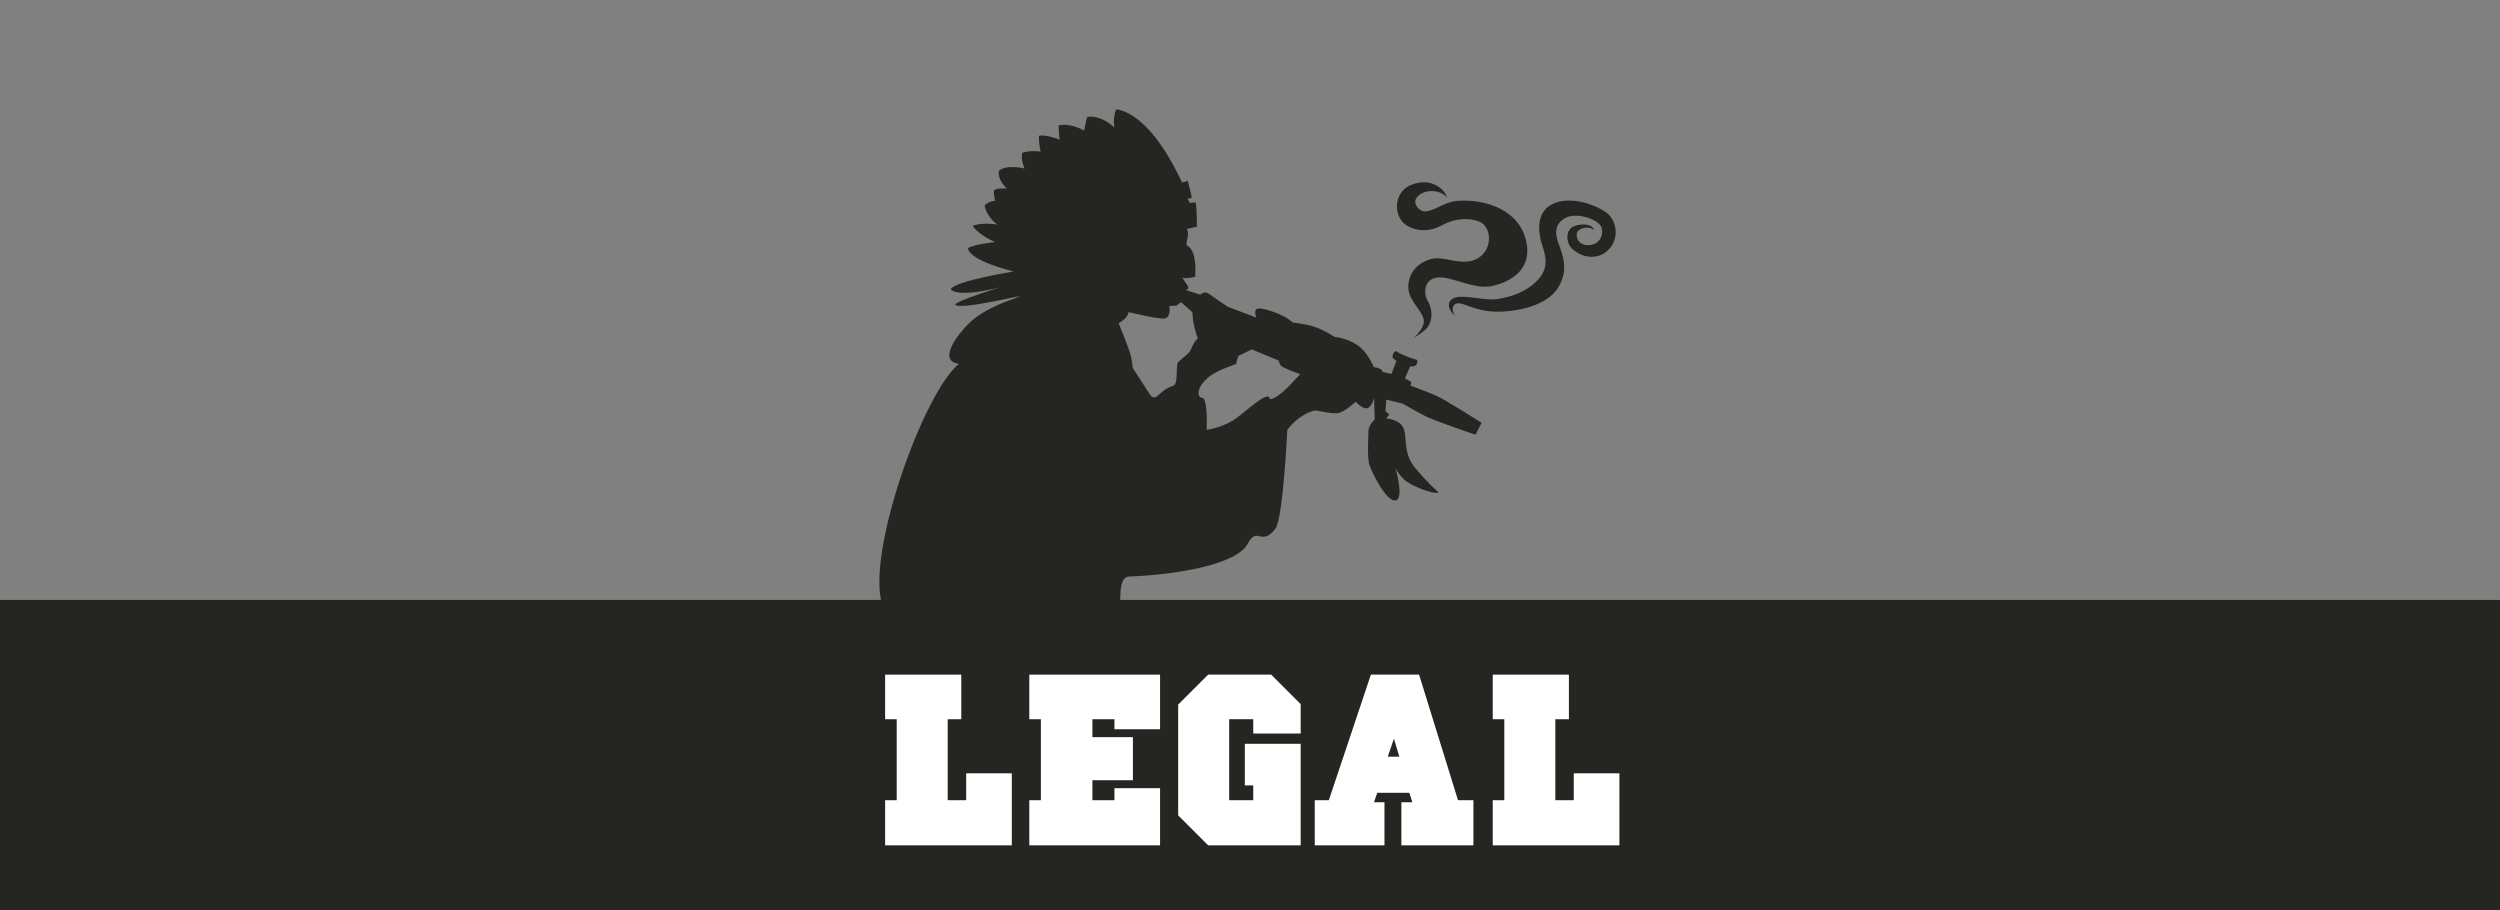 <?xml version="1.0" encoding="UTF-8" standalone="no"?>
<!DOCTYPE svg PUBLIC "-//W3C//DTD SVG 1.1//EN" "http://www.w3.org/Graphics/SVG/1.1/DTD/svg11.dtd">
<svg width="100%" height="100%" viewBox="0 0 2500 910" version="1.1" xmlns="http://www.w3.org/2000/svg" xmlns:xlink="http://www.w3.org/1999/xlink" xml:space="preserve" xmlns:serif="http://www.serif.com/" style="fill-rule:evenodd;clip-rule:evenodd;stroke-linejoin:round;stroke-miterlimit:1.414;">
    <rect x="0" y="0" width="2500" height="910" fill="#808080" stroke="none"/>
    <g id="Ebene-1" serif:id="Ebene 1" transform="matrix(0.744,0,0,0.744,767.857,0)">
        <g transform="matrix(3.071,0,0,1,-1303.06,758.847)">
            <rect x="48.495" y="47.497" width="1200.01" height="442.159" style="fill:rgb(37,37,34);"/>
        </g>
        <g transform="matrix(1,0,0,1,0,746.96)">
            <path d="M157.625,159.803L259.985,159.803L259.985,219.749L241.731,219.749L241.731,328.593L266.545,328.593L266.545,292.429L327.874,292.429L327.874,389.237L157.625,389.237L157.625,328.593L173.185,328.593L173.185,219.749L157.625,219.749L157.625,159.803Z" style="fill:white;fill-rule:nonzero;"/>
        </g>
        <g transform="matrix(1,0,0,1,0,746.96)">
            <path d="M351.413,159.803L527.174,159.803L527.174,233.219L465.845,233.219L465.845,219.749L436.223,219.749L436.223,243.853L490.665,243.853L490.665,301.737L436.223,301.737L436.223,328.593L465.845,328.593L465.845,312.435L527.174,312.435L527.174,389.237L351.413,389.237L351.413,328.593L366.967,328.593L366.967,219.749L351.413,219.749L351.413,159.803Z" style="fill:white;fill-rule:nonzero;"/>
        </g>
        <g transform="matrix(1,0,0,1,0,746.96)">
            <path d="M551.485,200.077L591.773,159.803L676.563,159.803L716.153,199.405L716.153,238.995L652.422,238.995L652.422,219.749L620.038,219.749L620.038,328.593L652.422,328.593L652.422,308.661L641.067,308.661L641.067,252.787L716.153,252.787L716.153,389.237L591.773,389.237L551.485,348.946L551.485,200.077Z" style="fill:white;fill-rule:nonzero;"/>
        </g>
        <g transform="matrix(1,0,0,1,0,746.96)">
            <path d="M833.235,270.036L848.729,270.036L841.493,245.908L833.235,270.036ZM735.062,389.237L735.062,328.593L753.986,328.593L810.527,159.803L875.302,159.803L927.621,328.593L948.326,328.593L948.326,389.237L851.495,389.237L851.495,331.365L866.31,331.365L862.188,318.618L819.105,318.618L814.656,331.365L828.786,331.365L828.786,389.237L735.062,389.237Z" style="fill:white;fill-rule:nonzero;"/>
        </g>
        <g transform="matrix(1,0,0,1,0,746.96)">
            <path d="M974.297,159.803L1076.67,159.803L1076.67,219.749L1058.43,219.749L1058.43,328.593L1083.21,328.593L1083.21,292.429L1144.54,292.429L1144.54,389.237L974.297,389.237L974.297,328.593L989.856,328.593L989.856,219.749L974.297,219.749L974.297,159.803Z" style="fill:white;fill-rule:nonzero;"/>
        </g>
        <g transform="matrix(1,0,0,1,0,-603.378)">
            <path d="M868.058,1057.77C868.058,1057.77 882.737,1044.69 881.708,1033.8C880.667,1022.9 863.803,1009.26 861.308,994.223C858.884,979.861 865.727,958.336 891.84,951.433C909.531,946.744 934.018,962.724 954.579,950.359C975.13,937.991 972.199,908.267 957.207,901.687C942.202,895.113 921.972,897.411 906.799,905.791C890.677,914.685 876.144,914.717 862.14,908.386C839.867,898.325 839.049,861.635 865.278,851.615C891.498,841.607 908.942,857.01 912.938,868.633C895.729,850.613 862.058,864.68 871.941,880.325C883.842,899.118 901.903,875.574 926.605,873.414C956.713,870.772 1005.93,880.738 1018.21,923.638C1031.56,970.208 989.437,985.055 970.979,988.213C950.638,991.693 926.127,978.482 906.729,976.349C883.411,973.788 879.731,995.174 886.765,1007.48C896.817,1025.05 890.149,1040.59 884.353,1045.93C878.563,1051.27 868.058,1057.77 868.058,1057.77" style="fill:rgb(37,37,34);fill-rule:nonzero;"/>
        </g>
        <g transform="matrix(1,0,0,1,0,-609.326)">
            <path d="M923.832,1033.76C915.652,1027.95 910.448,1014.72 922.519,1009.73C934.565,1004.75 964.641,1013.74 979.665,1011.45C998.996,1008.51 1019.61,1001.83 1035,985.441C1050.41,969.039 1045.23,952.553 1040.9,939.379C1036.56,926.216 1031.37,899.434 1049.84,886.411C1070.88,871.57 1106.12,881.213 1125.26,893.841C1141,904.23 1143.95,926.776 1133.11,941.217C1119.29,959.652 1096.38,956.931 1082.35,945.014C1071.67,935.936 1072.37,918.506 1082.7,913.742C1093.05,908.983 1109.01,910.348 1110.52,918.739C1103.97,912.206 1089.41,915.71 1087.44,922.484C1085.38,929.578 1091.47,940.925 1106.05,938.534C1118.54,936.481 1123.76,924.75 1120.54,915.038C1117.11,904.704 1087.55,893.561 1071.63,902.473C1055.85,911.307 1058.59,925.431 1062.95,937.224C1069.63,955.212 1076.03,973.975 1061.83,996.388C1044.14,1024.36 993.896,1030.21 970.365,1027.75C946.83,1025.3 931.423,1014.25 924.82,1017.5C918.227,1020.75 920.214,1029.42 923.832,1033.76" style="fill:rgb(37,37,34);fill-rule:nonzero;"/>
        </g>
        <g transform="matrix(1,0,0,1,0,-317.016)">
            <path d="M959.361,885.307L951.072,901.326C951.072,901.326 897.048,882.889 885.135,877.055C873.788,871.494 853.329,859.538 853.329,859.538L831.222,854.15L830.215,869.747L835.35,874.302L830.796,879.417C830.796,879.417 849.615,880.241 854.614,893.213C859.597,906.198 853.329,925.655 870.084,946.023C886.857,966.373 901.522,978.79 901.522,978.79C895.176,982.412 862.76,969.444 854.475,960.885C846.168,952.319 843.569,946.328 843.569,946.328C843.569,946.328 855.742,987.667 843.569,989.702C831.384,991.72 812.229,952.728 808.683,942.27C805.125,931.795 807.332,903.814 807.2,896.385C807.096,888.938 815.659,880.647 815.659,880.647L814.909,851.888C814.909,851.888 810.927,866.692 803.752,865.829C796.573,864.966 790.277,856.931 790.277,856.931C790.277,856.931 774.65,871.782 764.972,872.366C755.287,872.947 741.467,869.25 735.293,868.648C712.639,874.213 698.162,894.664 698.162,894.664C698.162,894.664 692.518,1014.1 682.321,1027.36C662.787,1052.8 658.268,1022.92 644.862,1047.98C630.02,1075.75 550.51,1089.36 485.253,1091.97C468.633,1092.65 476.21,1132.5 471.854,1140.86C467.499,1149.2 175.233,1109.63 153.854,1130.36C131.384,1061.09 209.521,843.994 256.845,806.058C227.683,802.236 254.663,766.892 270.408,751.501C293.346,729.082 330.943,719.048 338.187,715.703C345.445,712.356 256.97,734.671 251.779,726.399C253.726,721.097 312.539,703.014 312.539,703.014C312.539,703.014 256.624,718.176 245.68,705.729C252.439,694.314 330.377,681.874 330.377,681.874C330.377,681.874 271.591,668.232 268.92,650.592C276.695,645.269 305.501,642.409 305.501,642.409C305.501,642.409 283.593,633.357 275.37,620.582C287.357,615.329 308.626,618.911 308.626,618.911C308.626,618.911 294.642,609.879 291.208,593.084C297.007,587.236 305.559,586.878 305.559,586.878C305.559,586.878 302.836,576.714 304.065,572.723C307.103,569.308 321.582,570.549 321.582,570.549C321.582,570.549 308.128,559.535 310.591,546.437C322.014,537.328 345.215,543.559 345.215,543.559C345.215,543.559 339.571,533.043 341.849,522.544C350.841,518.605 366.679,520.736 366.679,520.736C366.679,520.736 363.984,511.01 364.429,499.503C374.995,497.566 392.107,504.795 392.107,504.795C392.107,504.795 390.436,486.928 390.95,485.451C407.733,482.007 425.035,492.465 425.035,492.465C425.035,492.465 428.287,476.013 429.435,474.072C449.689,471.56 465.761,488.561 465.761,488.561C465.761,488.561 463.113,476.745 468.185,463.82C494.642,467.738 526.775,498.154 556.695,562.259L564.45,560.203L569.961,582.608L564.163,584.393L567.153,589.791C567.153,589.791 573.42,589.184 574.818,588.954C576.583,593.084 576.772,621.625 576.772,621.625C576.772,621.625 565.308,624.445 563.086,624.671C567.328,630.561 561.793,643.33 562.875,645.234C561.793,649.417 576.99,645.848 574.4,689.062C558.28,692.702 556.791,689.629 556.791,689.629C558.907,693.114 560.788,696.262 563.924,700.54C567.554,705.494 561.738,706.828 561.738,706.828L581.225,713.109C581.225,713.109 587.023,707.261 593.137,712.068C599.258,716.882 618.144,729.347 618.144,729.347L656.571,743.88C656.571,743.88 652.036,733.134 658.759,731.759C665.462,730.39 684.705,737.654 693.046,742.014C701.412,746.36 705.545,750.643 705.545,750.643C705.545,750.643 722.132,751.909 735.688,756.602C749.229,761.297 761.745,769.939 761.745,769.939C761.745,769.939 775.359,770.416 790.824,779.845C806.287,789.274 814.351,810.479 814.351,810.479C814.351,810.479 824.745,811.162 826.401,816.886L838.035,819.728L844.854,802.25L839.872,798.013C839.872,798.013 838.424,792.46 843.692,788.713C856.735,796.742 872.49,800.66 872.49,800.66C874.753,806.782 868.893,809.221 868.893,809.221L863.229,809.558L856.271,825.682L865.085,830.419L863.776,835.351C863.776,835.351 885.944,843.415 898.263,848.833C910.552,854.231 959.361,885.307 959.361,885.307M632.142,795.512L629.244,806.375C629.244,806.375 603.505,814.88 594.268,822.396C571.266,841.096 580.169,852.042 582.739,851.58C592.191,849.882 589.698,894.711 589.698,894.711C589.698,894.711 607.213,892.519 623.489,883.124C639.767,873.729 672.804,839.206 674.821,853.496C685.954,853.315 706.714,829.24 706.714,829.24L715.527,819.978C715.527,819.978 692.361,811.651 689.942,808.883C687.506,806.116 686.599,801.634 686.599,801.634L650.398,786.653L632.142,795.512ZM484.974,736.52C483.073,745.627 471.501,751.411 471.501,751.411C471.501,751.411 486.265,787.115 488.103,796.071C489.934,805.026 490.32,811.476 490.32,811.476C490.32,811.476 503.859,832.03 512.8,846.06C521.732,860.097 524.515,841.799 544.702,835.573C552.574,833.137 547.402,807.718 551.689,803.581C555.971,799.439 561.25,795.567 565.525,791.42C569.816,787.284 572.275,774.215 578.004,772.576C570.191,750.342 570.668,736.724 570.668,736.724L555.273,723.084L549.205,727.796L539.534,728.39C539.534,728.39 542.461,742.287 534.083,744.912C527.439,746.982 484.974,736.52 484.974,736.52" style="fill:rgb(37,37,34);fill-rule:nonzero;"/>
        </g>
    </g>
</svg>
